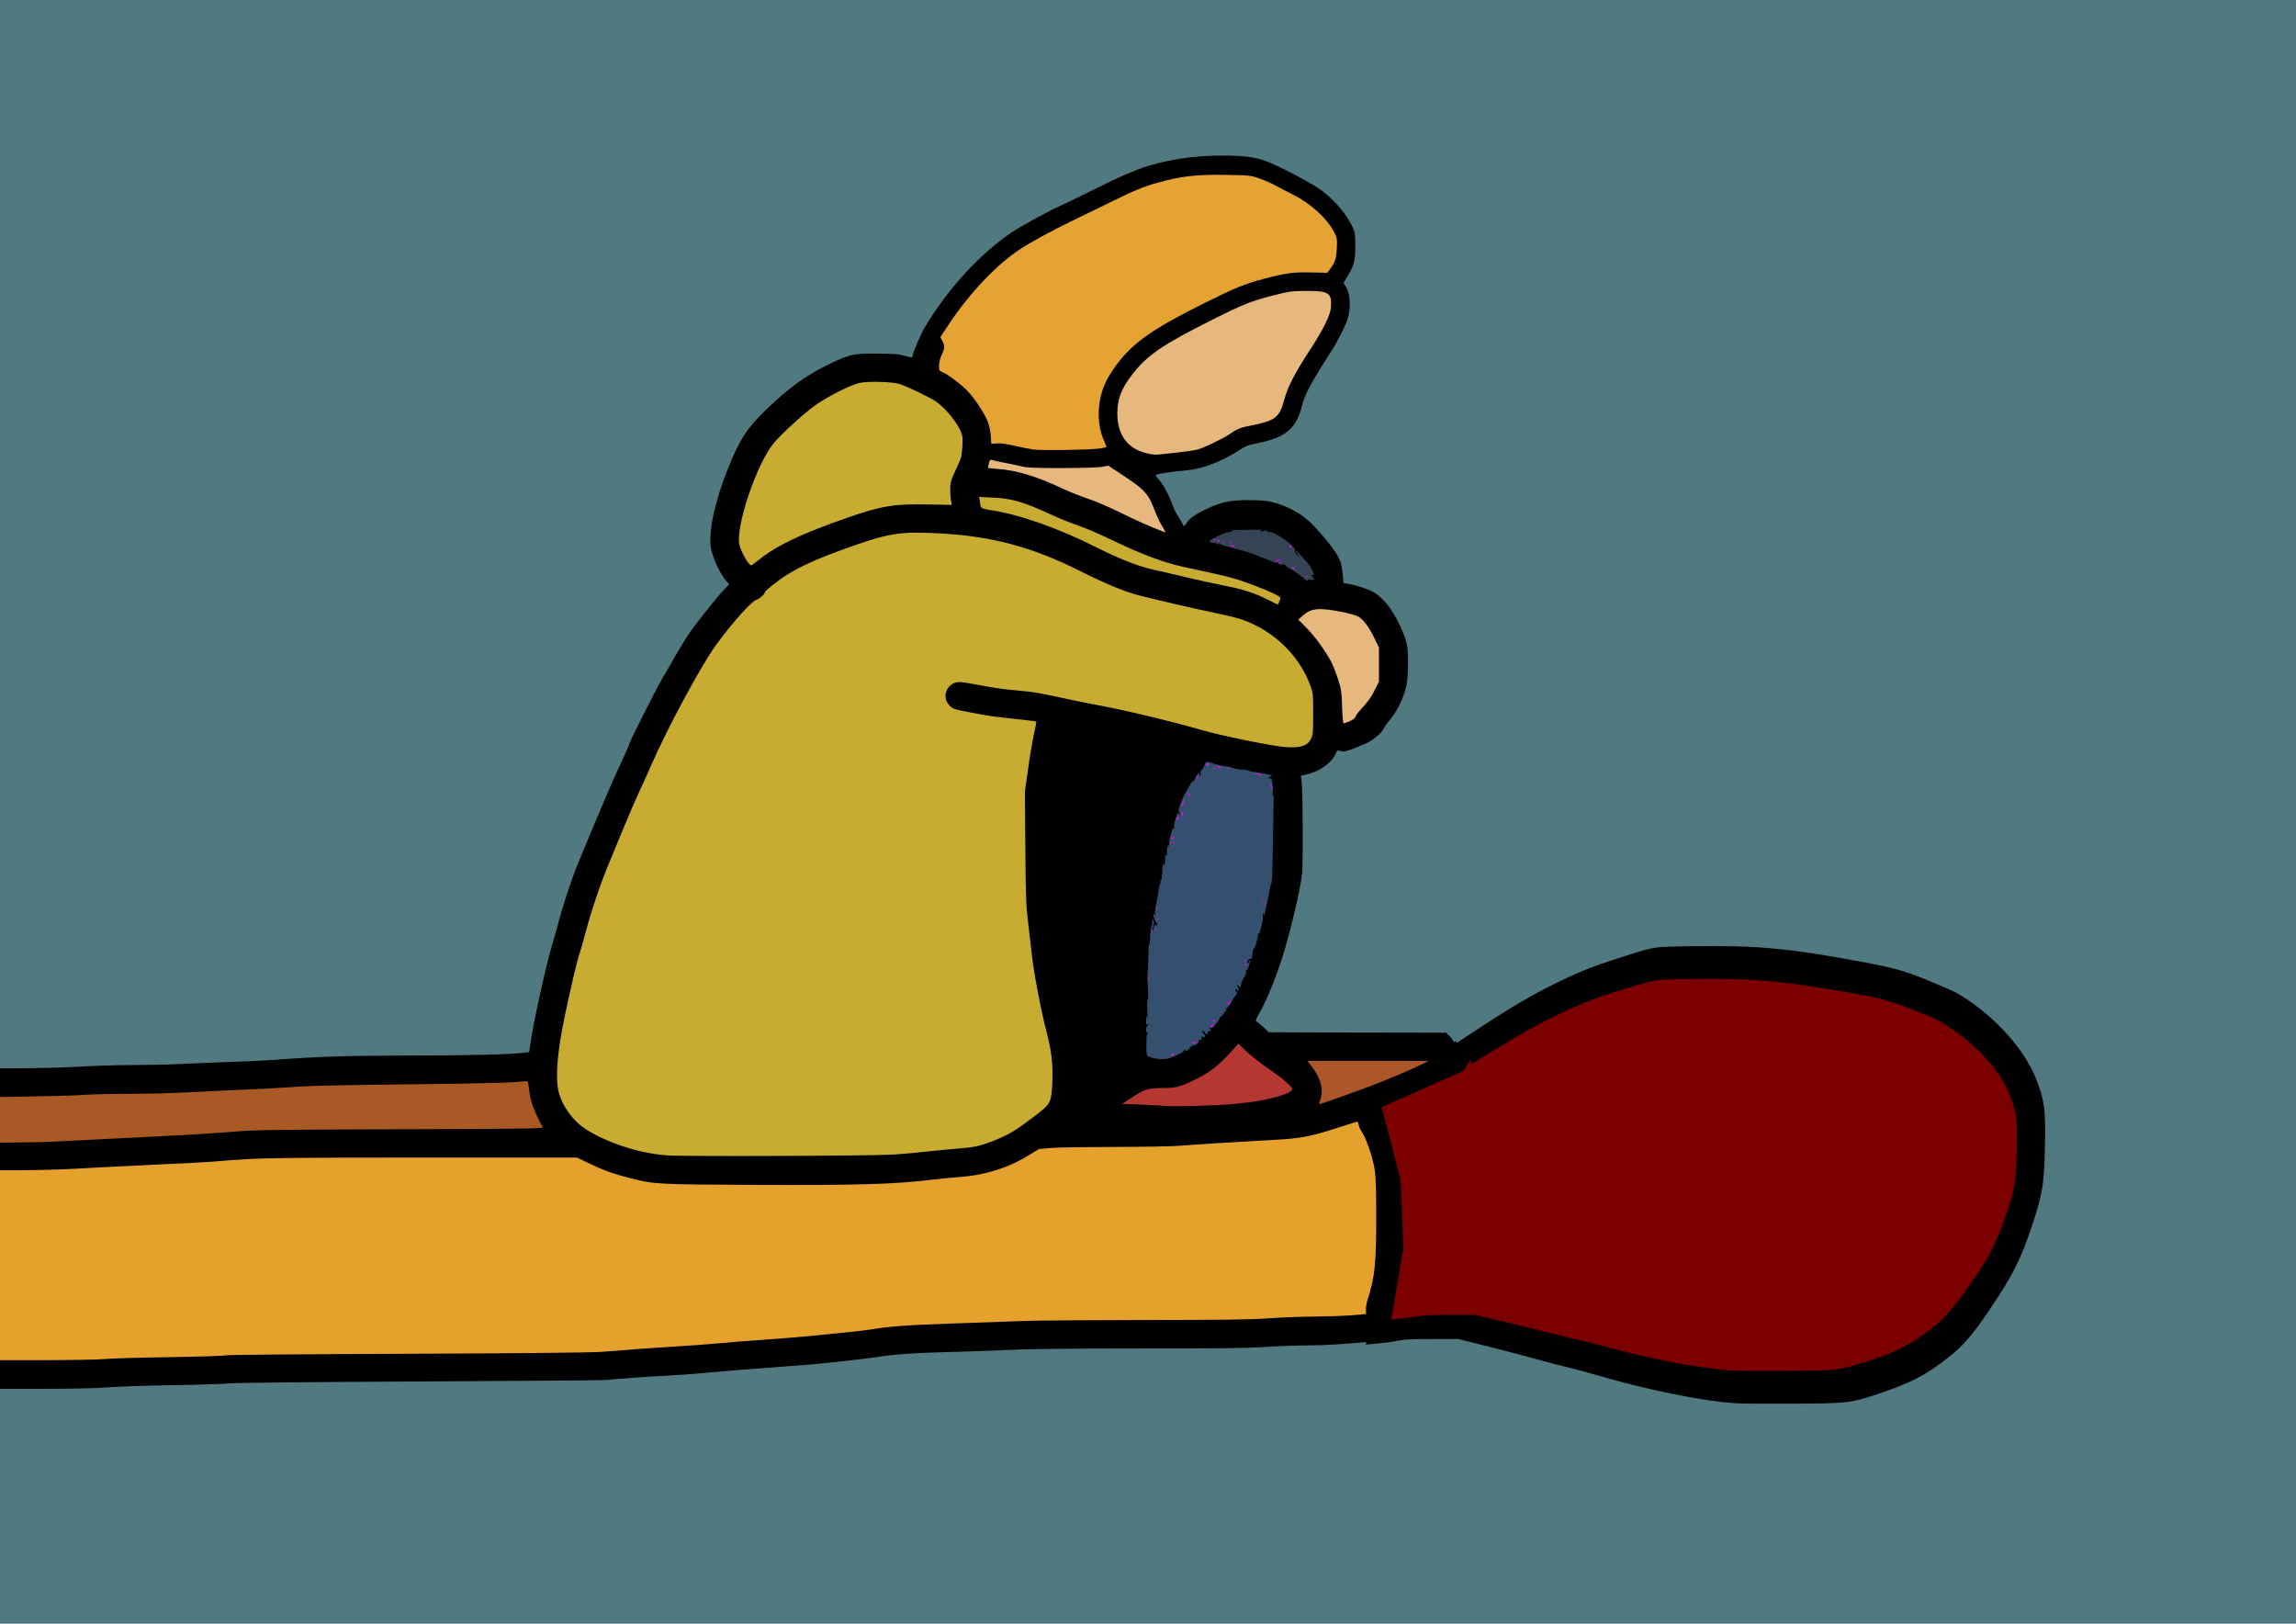 <?xml version="1.0" encoding="UTF-8"?>
<svg version="1.1" viewBox="0 0 1052.4 744.09" xmlns="http://www.w3.org/2000/svg">
<g transform="translate(0 -308.27)">
<rect transform="translate(0 308.27)" x="-9.622" y="-8.553" width="1070.2" height="764.41" color="#000000" fill="#517a80" stroke="#000" stroke-width="1px"/>
<g transform="matrix(2.359 0 0 2.359 -1254.4 -850.32)">
<path transform="translate(0 308.27)" d="m528.6 407.36-0.395 41.845 87.639 0.395 42.24-1.579 36.713-3.158 35.134-2.369 45.793-0.79 24.081-0.395 6.316-20.528-6.316-20.528-2.763-1.974-14.606 3.158h-23.291l-68.295 3.158h-54.478l-66.716 0.79z" color="#000000" fill="#e4a12c" stroke="#e4a12c" stroke-width="1.312px"/>
<path transform="translate(0 308.27)" d="m814.22 385.34-1.344 2.438-17.156 8.125 6.344 16.25-1.812 15.375-2.531 16c1.766-0.183 3.729-0.341 4.844-0.562 1.958-0.389 2.987-0.462 7.438-0.469h5.156l6.375 1.594c3.516 0.887 7.836 2.038 9.594 2.531 1.758 0.493 4.258 1.133 5.562 1.438 1.304 0.305 3.91 1.016 5.781 1.562 9.52 2.779 19.634 4.83 26.281 5.344 1.134 0.088 6.24 0.124 11.344 0.094 10.46-0.061 11.134-0.111 15.875-1.688 6.776-2.254 9.59-3.697 13.969-7.125 2.869-2.246 4.587-4.228 7.844-9.031 4.527-6.677 6.13-9.796 8.25-16.188 2.157-6.503 2.389-8.033 2.562-15.656 0.155-6.809-0.077-8.703-1.75-12.875-2.098-5.233-7.136-10.996-13.125-15.031-1.857-1.251-2.529-1.576-5.938-3-6.067-2.534-7.474-2.961-14.375-4.25-14.172-2.647-20.396-3.212-32.75-3.031-7.639 0.111-7.171 0.048-12.375 1.688-6.304 1.987-8.482 2.816-12.812 4.875-5.579 2.653-9.958 5.229-18.469 10.875l-2.469 1.625-0.156-0.656c-0.017-0.067-0.122-0.17-0.156-0.25z" stroke="#000"/>
<path transform="translate(0 308.27)" d="m528.6 392.36 0.395 15.001 20.923 0.79 22.897-2.369h15.396l31.976 0.395 27.634-1.579v-15.791l-24.87 0.79-20.133 0.79-22.107 1.974h-18.159l-22.897 0.79z" color="#000000" fill="#a95924" stroke="#a95924" stroke-width="1.312px"/>
<path transform="translate(0 308.27)" d="m769.16 213.09c-3.556 0-7.237 0.36-10.438 1.031-4.492 0.942-7.39 2.054-14.406 5.562-2.774 1.387-5.739 2.821-6.594 3.188-1.882 0.807-7.665 3.973-9.375 5.125-6.173 4.16-12.373 10.914-16.875 18.406-0.816 1.358-2.406 5.098-2.406 5.656 0 0.317-0.13 0.322-1.5-0.062-1.249-0.351-2.134-0.42-5.406-0.438-4.664-0.024-5.281 0.12-9.312 2.062-4.486 2.161-7.825 4.563-12.438 9.031-3.592 3.48-5.011 5.753-7.25 11.344-2.508 6.263-3.793 12.231-3.281 15.281 0.337 2.01 1.856 5.238 3.062 6.531l0.5 0.562-1.125 1.188c-1.524 1.604-5.714 6.921-6.938 8.781-0.544 0.827-1.484 2.36-2.094 3.438-0.61 1.077-1.809 3.145-2.656 4.562-1.242 2.079-6.625 12.742-6.625 13.125 0 0.147-1.112 2.633-2.281 5.125-1.532 3.264-7.426 17.264-8.5 20.188-1.041 2.834-2.407 7.115-2.938 9.219-0.297 1.176-0.82 3.016-1.156 4.094-1.146 3.672-3.711 15.285-4.312 19.5l-0.25 1.688-1.156 0.125c-2.734 0.328-10.843 0.523-22.5 0.531-11.915 8e-3 -17.637 0.205-26 0.844-1.531 0.117-5.498 0.291-8.844 0.406-3.346 0.116-7.666 0.302-9.594 0.406-1.928 0.104-6.106 0.18-9.281 0.188-3.176 7e-3 -7.997 0.177-10.719 0.344-2.722 0.167-8.079 0.279-11.906 0.281h-6.969v2.844 2.812l9.031-0.156c4.962-0.073 9.928-0.205 11.062-0.312 1.134-0.108 5.132-0.214 8.875-0.219s9.207-0.145 12.156-0.312c2.949-0.167 7.912-0.408 11.031-0.531 3.119-0.123 7.439-0.365 9.594-0.531 2.637-0.203 9.745-0.34 21.75-0.469 9.81-0.105 18.914-0.289 20.219-0.406 1.304-0.118 2.535-0.217 2.719-0.219 0.258-3e-3 0.359 0.287 0.469 1.281 0.078 0.709 0.268 1.837 0.438 2.5 0.344 1.348 1.781 4.541 2.281 5.094 0.309 0.342-1.043 0.387-27.469 0.469-22.86 0.07-28.529 0.141-31.75 0.406-4.83 0.398-9.08 0.655-17.219 1.062-8.212 0.411-14.105 0.706-18.562 0.938-1.985 0.103-6.091 0.184-9.125 0.188h-5.5v2.688 2.688h7.062c3.946 2e-3 9.235-0.141 12-0.312 2.722-0.169 7.042-0.382 9.594-0.5 11.46-0.531 17.082-0.835 17.75-0.938 0.397-0.061 2.973-0.237 5.75-0.406 4.06-0.247 10.828-0.312 34.562-0.312h29.531l2.562 1.219c2.717 1.308 4.594 1.972 7.906 2.812 4.535 1.151 4.932 1.194 24.438 1.281 19.337 0.087 26.764-0.133 33.719-0.969 1.804-0.217 4.21-0.458 5.344-0.531 5.172-0.335 9.756-1.752 13.812-4.25l2-1.219 2.5-0.219c1.379-0.107 6.925-0.182 12.312-0.188s10.957-0.105 12.375-0.219c3.253-0.26 11.297-0.77 16.406-1.031 7.273-0.372 8.505-0.581 14.344-2.438 1.746-0.555 3.383-1.081 3.625-1.156 0.376-0.117 0.452-0.028 0.562 0.562 0.071 0.381 0.269 0.876 0.438 1.094 0.928 1.199 2.288 5.105 2.688 7.719 0.218 1.43 0.281 3.914 0.281 9.188 1e-3 8.905-0.271 11.651-1.656 15.875-0.223 0.68-0.375 1.609-0.344 2.062l0.031 0.812-3.062 0.25c-1.699 0.131-5.093 0.236-7.531 0.25-2.438 0.014-6.294 0.179-8.562 0.344-3.14 0.228-8.725 0.301-23.406 0.312-10.604 8e-3 -21.423 0.083-24.031 0.188-2.608 0.105-8.896 0.33-14 0.5-8.397 0.279-12.049 0.546-15.688 1.156-1.17 0.196-5.053 0.615-12.281 1.312-1.758 0.17-5.44 0.472-8.219 0.656-2.779 0.184-6.882 0.506-9.094 0.719-2.212 0.213-5.783 0.47-7.938 0.594-3.651 0.209-8.028 0.52-14.75 1.062-1.765 0.142-15.617 0.293-37.844 0.375-21.068 0.078-35.164 0.197-35.344 0.312-0.166 0.107-5.068 0.252-11.031 0.344-5.903 0.091-11.505 0.267-12.469 0.375-0.964 0.108-6.853 0.212-13.062 0.219h-11.281v2.781 2.781h10.531c7.181 0 11.764-0.079 14.469-0.281 2.18-0.163 7.967-0.366 12.844-0.438 4.877-0.071 9.735-0.23 10.812-0.344 1.149-0.121 16.535-0.271 37.219-0.375 19.394-0.098 35.64-0.219 36.094-0.281 1.359-0.187 8.657-0.709 11.75-0.844 1.588-0.069 4.874-0.309 7.312-0.531 4.446-0.406 8.801-0.773 16.781-1.344 2.355-0.168 5.072-0.383 6.062-0.5 0.991-0.117 3.564-0.398 5.719-0.625 2.155-0.227 4.439-0.517 5.062-0.625 2.701-0.467 7.505-0.82 12.875-0.938 3.176-0.07 8.453-0.244 11.719-0.406 4.274-0.212 11.593-0.309 26.094-0.312 15.54-3e-3 21.129-0.048 24.469-0.281 2.382-0.166 6.095-0.306 8.25-0.312 3.967-0.011 8.315-0.33 12.062-0.719l2.531-16 1.812-15.375-6.344-16.25 17.156-8.125 1.344-2.438c-0.158-0.366-0.425-0.81-0.75-1.125l-0.719-0.719-17.25-0.031-17.219-0.062-1.062-1c-0.578-0.547-1.184-1.041-1.344-1.094-0.218-0.073-0.041-0.555 0.75-1.938 1.363-2.384 3.255-7.111 4.594-11.5 1.462-4.793 3.263-12.55 3.531-15.281 0.234-2.385 0.133-16.935-0.125-18.281l-0.125-0.719 1.188-0.281c2.372-0.527 4.77-2.218 5.531-3.906 0.35-0.777 0.398-0.809 1.062-0.625 0.578 0.16 0.983 0.098 2.594-0.531 1.056-0.412 2.191-0.891 2.531-1.062 1.213-0.611 2.805-1.941 3.094-2.594 0.162-0.365 0.575-1.009 0.938-1.406 1.66-1.82 3.136-4.787 3.625-7.344 0.167-0.873 0.281-2.772 0.281-4.375 0-3.124-0.198-4.069-1.562-7.031-1.53-3.323-3.447-5.67-5.438-6.688-1.017-0.52-3.341-1.257-4.688-1.469l-0.844-0.125-0.125-1.281c-0.239-2.34-0.339-2.73-1-4-0.827-1.589-4.356-5.753-6.125-7.219-1.638-1.357-4.079-2.578-6.281-3.156-1.298-0.341-2.315-0.453-4.75-0.469-3.693-0.024-5.493 0.351-8.531 1.812-2.145 1.032-3.288 1.883-3.719 2.688-0.279 0.521-0.656 0.709-0.656 0.344 0-0.1-0.34-0.741-0.781-1.406-0.442-0.665-0.968-1.652-1.156-2.219-0.583-1.754-1.92-4.302-2.688-5.125-0.403-0.432-0.719-0.807-0.719-0.844 0-0.318 2.049-0.673 6.25-1.062 2.89-0.268 6.795-1.782 10.031-3.906 1.075-0.706 1.708-0.981 3.094-1.25 5.957-1.157 7.982-2.841 9.156-7.625 0.489-1.993 1.875-4.551 5.656-10.406 1.27-1.966 2.888-5.228 3.219-6.5 0.596-2.287 0.379-4.816-0.531-6.125l-0.375-0.531 0.906-1.531c1.211-2.026 1.419-2.899 1.406-5.75-0.01-2.1-0.055-2.564-0.5-3.531-1.198-2.606-3.399-5.179-6.125-7.25-1.683-1.279-8.459-4.839-10.781-5.656-2.281-0.803-4.367-1.062-8.531-1.062z"/>
<path d="m705.45 715.43c1.815-0.123 4.552-0.371 6.083-0.55 1.531-0.179 3.99-0.417 5.465-0.528 1.474-0.111 3.237-0.296 3.918-0.413 2.435-0.416 6.32-2.028 8.521-3.536 1.694-1.16 4.194-3.045 5.119-3.859 1.295-1.14 1.539-1.896 1.669-5.166 0.137-3.469-0.159-6.096-1.081-9.594-1.06-4.016-2.539-11.714-2.886-15.018-0.169-1.607-0.507-4.546-0.751-6.531-0.388-3.157-0.455-4.964-0.532-14.435l-0.088-10.826 0.635-4.537c0.349-2.495 0.866-5.551 1.147-6.79 0.281-1.24 0.474-2.291 0.429-2.336-0.045-0.045-1.717-0.255-3.714-0.467-4.798-0.508-5.028-0.54-8.983-1.28-3.149-0.589-3.454-0.685-4.095-1.3-1.76-1.688-0.558-4.63 1.893-4.633 0.433-4.2e-4 2.15 0.269 3.815 0.598 1.665 0.329 4.048 0.703 5.295 0.83s3.196 0.328 4.33 0.445c1.134 0.118 3.64 0.574 5.568 1.014s5.076 1.087 6.996 1.438c5.789 1.059 14.21 3.063 21.255 5.06 3.754 1.064 12.669 2.901 15.516 3.197 3.254 0.339 4.788-0.093 5.518-1.551 0.37-0.74 0.412-1.237 0.412-4.846 0-3.876-0.02-4.076-0.566-5.549-1.81-4.886-5.663-9.145-10.463-11.565-2.271-1.145-3.702-1.589-7.958-2.472-4.154-0.862-11.075-2.459-14.8-3.417-2.907-0.747-6.393-2.185-11.475-4.731-9.463-4.741-17.291-6.821-27.632-7.342-7.028-0.354-9.329-0.034-15.784 2.192-8.72 3.007-12.705 4.933-16.5 7.974-0.73 0.585-1.328 1.133-1.328 1.218 0 0.383-1.101 1.405-1.643 1.524-0.889 0.195-4.555 4.266-7.75 8.605-2.916 3.961-9.501 16.151-12.737 23.578-0.738 1.694-1.822 4.089-2.408 5.324-0.587 1.234-1.889 4.25-2.894 6.702-1.005 2.452-2.352 5.71-2.994 7.241-1.51 3.603-3.394 9.185-4.425 13.112-0.45 1.711-0.965 3.521-1.144 4.021-0.476 1.325-1.813 6.984-2.99 12.664-1.409 6.796-1.789 11.75-1.104 14.405 0.722 2.798 2.795 5.626 5.295 7.224 4.172 2.666 10.43 4.684 15.72 5.069 3.304 0.24 40.192 0.102 44.129-0.165z" fill="#c8ac31"/>
<path d="m771.61 705.6c3.808-0.391 5.044-0.589 7.708-1.238 1.922-0.468 3.551-1.204 3.558-1.609 7e-3 -0.463-2.006-2.206-4.5-3.896-1.55-1.05-3.533-2.598-4.407-3.439l-1.589-1.529-1.092 1.209c-2.811 3.112-4.473 4.411-7.484 5.848-2.957 1.411-3.47 1.539-6.289 1.569-2.893 0.03-3.339 0.181-6.289 2.123l-1.444 0.95 3.815 0.149c2.098 0.082 4.093 0.191 4.434 0.243 1.236 0.188 10.594-0.074 13.58-0.38z" fill="#b43731"/>
<path d="m800.41 701.2c2.552-1.021 5.606-2.33 6.787-2.908l2.147-1.051h-11.792-11.792l0.86 1.083c1.685 2.12 2.311 4.369 1.738 6.238-0.174 0.567-0.317 1.049-0.318 1.072-9e-3 0.162 8.597-2.922 12.37-4.433z" fill="#ab572a"/>
<path d="m760.45 696.13c0.802-0.367 1.391-0.766 1.395-0.944 5e-3 -0.229 0.048-0.243 0.168-0.055 0.125 0.197 0.265 0.182 0.619-0.066 0.251-0.176 0.404-0.406 0.34-0.51-0.065-0.105 0.041-0.129 0.237-0.054 0.259 0.099 0.309 0.063 0.185-0.137-0.111-0.179-0.089-0.224 0.063-0.13 0.294 0.182 1.313-0.47 1.149-0.735-0.067-0.109 0.075-0.249 0.317-0.312 0.331-0.087 0.409-0.223 0.317-0.553-0.096-0.344-0.077-0.372 0.089-0.131 0.168 0.244 0.264 0.255 0.466 0.052 0.203-0.203 0.177-0.312-0.126-0.534-0.243-0.178-0.32-0.378-0.213-0.552 0.127-0.205 0.209-0.162 0.334 0.175 0.189 0.51 0.591 0.604 0.591 0.138 0-0.17 0.139-0.309 0.309-0.309 0.377 0 0.396-0.233 0.052-0.619-0.217-0.243-0.204-0.249 0.077-0.038 0.284 0.213 0.465 0.102 1.188-0.731 0.469-0.54 0.807-1.103 0.75-1.252-0.057-0.148-0.018-0.217 0.087-0.152 0.105 0.065 0.355-0.163 0.558-0.505 0.202-0.342 0.45-0.622 0.551-0.622 0.101 0 0.131-0.138 0.066-0.307-0.065-0.169-0.021-0.285 0.097-0.258 0.118 0.027 0.479-0.438 0.802-1.032 0.323-0.595 0.733-1.228 0.912-1.407 0.384-0.384 0.403-0.548 0.101-0.85-0.161-0.161-0.161-0.263 0-0.363 0.123-0.076 0.224-0.04 0.224 0.08 0 0.12 0.09 0.218 0.201 0.218 0.131 0 0.131-0.185 0-0.529-0.28-0.735-0.251-0.856 0.091-0.387 0.279 0.382 0.299 0.372 0.43-0.218 0.169-0.763 0.213-0.867 0.718-1.699 0.227-0.374 0.347-0.82 0.273-1.013-0.078-0.203-0.049-0.294 0.07-0.22 0.112 0.069 0.344-0.333 0.516-0.894 0.172-0.561 0.236-1.019 0.142-1.019-0.094 0-0.171 0.139-0.171 0.309 0 0.17-0.09 0.309-0.2 0.309-0.122 0-0.131-0.181-0.023-0.464 0.097-0.255 0.326-0.451 0.509-0.435 0.204 0.018 0.342-0.142 0.359-0.412 0.063-1.055 0.137-1.423 0.313-1.546 0.295-0.208 0.936-2.481 0.774-2.743-0.084-0.136-0.056-0.18 0.068-0.104 0.192 0.119 0.416-0.512 0.83-2.337 0.064-0.284 0.108-0.84 0.096-1.237-0.017-0.578 0.015-0.64 0.158-0.309 0.176 0.405 0.179 0.405 0.194-0.019 8e-3 -0.237 0.195-1.136 0.415-1.997 0.22-0.862 0.451-1.997 0.513-2.523 0.062-0.526 0.176-1.06 0.253-1.185 0.252-0.408 0.301-1.401 0.393-8.092 0.05-3.629 0.115-7.265 0.145-8.079 0.03-0.822-0.021-1.372-0.116-1.237-0.098 0.139-0.123-0.021-0.061-0.375 0.06-0.34 0.041-1.129-0.044-1.753-0.121-0.895-0.229-1.128-0.51-1.105-0.495 0.04-0.445-0.111 0.108-0.324 0.347-0.134 0.386-0.204 0.155-0.279-0.473-0.152-3.143-0.634-3.609-0.651-0.227-8e-3 -0.547-0.101-0.711-0.206-0.164-0.105-0.767-0.203-1.34-0.218-0.573-0.015-1.296-0.135-1.607-0.266-0.311-0.131-1.027-0.291-1.591-0.356-0.565-0.065-1.563-0.297-2.219-0.516-1.574-0.527-1.583-0.525-1.891 0.326-0.146 0.404-0.382 0.78-0.523 0.834-0.142 0.054-0.241 0.369-0.222 0.7 0.02 0.33-0.048 0.549-0.151 0.486-0.103-0.063-0.132-0.258-0.065-0.433 0.251-0.654-0.561 0.235-0.854 0.935-0.156 0.373-0.355 0.634-0.442 0.58-0.187-0.116-1.594 2.349-2.166 3.793-0.157 0.397-0.383 0.962-0.502 1.256-0.13 0.321-0.143 0.65-0.032 0.825 0.101 0.16 0.179 0.43 0.172 0.6-7e-3 0.201-0.071 0.165-0.18-0.103-0.159-0.388-0.181-0.381-0.383 0.129-0.422 1.067-0.658 2.205-0.536 2.581 0.091 0.28 0.072 0.309-0.072 0.108-0.143-0.2-0.269-5e-3 -0.464 0.722-0.39 1.459-0.412 1.562-0.443 2.175-0.016 0.308-0.108 0.511-0.204 0.452-0.176-0.109-0.277 0.612-0.219 1.566 0.024 0.4-0.013 0.446-0.165 0.206-0.137-0.216-0.198 0.063-0.203 0.928-5e-3 0.876-0.065 1.147-0.206 0.928-0.155-0.24-0.207-0.171-0.23 0.309-0.016 0.34-0.066 0.897-0.111 1.237-0.045 0.34-0.089 0.827-0.098 1.081-9e-3 0.254-0.099 0.412-0.199 0.35-0.1-0.062-0.126 0.033-0.058 0.21 0.068 0.177 0.033 0.437-0.077 0.578-0.111 0.14-0.257 0.818-0.325 1.507-0.068 0.688-0.263 1.785-0.433 2.436-0.17 0.651-0.264 1.48-0.209 1.841 0.079 0.524 0.06 0.574-0.096 0.244-0.161-0.339-0.198-0.351-0.21-0.065-0.018 0.441 0.366 1.465 0.606 1.613 0.105 0.065 0.1 0.242-0.01 0.417-0.157 0.248-0.196 0.229-0.216-0.109-0.013-0.227-0.144 5e-3 -0.292 0.516-0.148 0.51-0.278 0.788-0.289 0.617-0.011-0.171 0.07-0.625 0.18-1.009 0.131-0.458 0.129-0.812-6e-3 -1.03-0.177-0.285-0.2-0.274-0.165 0.081 0.023 0.227-0.079 0.83-0.226 1.34-0.147 0.51-0.261 1.464-0.253 2.119 7e-3 0.655-0.056 1.147-0.142 1.094-0.086-0.053-0.173 1.128-0.195 2.624-0.022 1.496-0.084 2.952-0.139 3.236-0.055 0.284-0.031 1.551 0.054 2.817 0.092 1.376 0.078 2.254-0.035 2.185-0.111-0.069-0.14 0.758-0.071 2.029 0.065 1.199 0.045 1.873-0.047 1.527-0.147-0.554-0.166-0.514-0.188 0.383-0.021 0.87 0.023 0.985 0.336 0.876 0.344-0.12 0.344-0.112 0 0.155-0.387 0.301-0.502 1.37-0.147 1.37 0.142 0 0.138 0.142-0.014 0.426-0.171 0.32-0.175 3.456-5e-3 4.052 0.06 0.211 1.134 0.582 1.972 0.681 1.446 0.172 2.266 0.021 3.863-0.709z" fill="#35506e"/>
<path d="m759.37 696.01c0-0.113 0.087-0.206 0.194-0.206 0.107 0 0.251 0.093 0.321 0.206 0.07 0.113-0.017 0.206-0.194 0.206-0.177 0-0.321-0.093-0.321-0.206z" fill="#f0f"/>
<path d="m763.51 693.76c-0.209-0.132-0.142-0.174 0.238-0.151 0.29 0.018 0.484 0.101 0.432 0.186-0.124 0.201-0.313 0.191-0.67-0.035z" fill="#f0f"/>
<path d="m767 690.46c0-0.101 0.152-0.243 0.338-0.314 0.283-0.109 0.296-0.078 0.078 0.184-0.297 0.358-0.416 0.395-0.416 0.13z" fill="#f0f"/>
<path d="m767.41 689.41c0-0.113 0.093-0.206 0.206-0.206 0.113 0 0.206 0.093 0.206 0.206 0 0.113-0.093 0.206-0.206 0.206s-0.206-0.093-0.206-0.206z" fill="#f0f"/>
<path d="m770.17 686.06c-0.082-0.142-0.075-0.192 0.013-0.112 0.089 0.08 0.341-0.059 0.561-0.309l0.399-0.455-0.345 0.567c-0.394 0.646-0.425 0.662-0.628 0.309z" fill="#f0f"/>
<path d="m754.89 681.16c0-0.51 0.04-0.719 0.089-0.464 0.049 0.255 0.049 0.673 0 0.928-0.049 0.255-0.089 0.046-0.089-0.464z" fill="#f0f"/>
<path d="m773.56 678.55c0.149-0.06 0.327-0.052 0.395 0.016 0.069 0.069-0.053 0.117-0.271 0.108-0.24-0.01-0.289-0.059-0.125-0.125z" fill="#f0f"/>
<path d="m773.61 677.74c0.01-0.24 0.059-0.289 0.125-0.125 0.06 0.149 0.052 0.327-0.016 0.395-0.069 0.069-0.117-0.053-0.108-0.271z" fill="#f0f"/>
<path d="m756.31 671.68c0-0.284 0.047-0.4 0.104-0.258 0.057 0.142 0.057 0.374 0 0.516-0.057 0.142-0.104 0.026-0.104-0.258z" fill="#f0f"/>
<path d="m756.52 669.72c4e-3 -0.34 0.05-0.454 0.103-0.254 0.052 0.201 0.049 0.479-8e-3 0.619-0.057 0.14-0.099-0.025-0.095-0.365z" fill="#f0f"/>
<path d="m756.52 667.55c0-0.284 0.047-0.4 0.104-0.258 0.057 0.142 0.057 0.374 0 0.516s-0.104 0.026-0.104-0.258z" fill="#f0f"/>
<path d="m777.53 666.4c0.01-0.24 0.059-0.289 0.125-0.125 0.06 0.149 0.052 0.327-0.016 0.395-0.069 0.069-0.117-0.053-0.108-0.271z" fill="#f0f"/>
<path d="m776.91 666.19c0.01-0.24 0.059-0.289 0.125-0.125 0.06 0.149 0.052 0.327-0.016 0.395-0.069 0.069-0.117-0.053-0.108-0.271z" fill="#f0f"/>
<path d="m759.18 654.85c0.01-0.24 0.059-0.289 0.125-0.125 0.06 0.149 0.052 0.327-0.016 0.395-0.069 0.069-0.117-0.053-0.108-0.271z" fill="#f0f"/>
<path d="m759.8 654.85c0.01-0.24 0.059-0.289 0.125-0.125 0.06 0.149 0.052 0.327-0.016 0.395-0.069 0.069-0.117-0.053-0.108-0.271z" fill="#f0f"/>
<path d="m759.25 653.92c-0.103-0.166-0.067-0.195 0.107-0.088 0.151 0.093 0.345 0.042 0.46-0.123 0.166-0.237 0.186-0.235 0.119 0.012-0.107 0.396-0.495 0.508-0.686 0.198z" fill="#f0f"/>
<path d="m760.4 650.4c-2e-3 -0.192 0.09-0.406 0.203-0.476 0.261-0.161 0.261 0.112 0 0.516-0.172 0.267-0.2 0.261-0.203-0.039z" fill="#f0f"/>
<path d="m761.4 649.34c-0.077-0.376-0.048-0.512 0.081-0.383 0.11 0.11 0.163 0.372 0.119 0.583-0.06 0.283-0.112 0.232-0.2-0.2z" fill="#f0f"/>
<path d="m761.26 647.86c0-0.113 0.124-0.531 0.277-0.928s0.281-0.583 0.284-0.412c4e-3 0.17-0.121 0.588-0.277 0.928-0.156 0.34-0.284 0.526-0.284 0.412z" fill="#f0f"/>
<path d="m762.58 645.35c-0.109-0.283-0.078-0.296 0.184-0.078 0.358 0.297 0.395 0.416 0.13 0.416-0.101 0-0.243-0.152-0.314-0.338z" fill="#f0f"/>
<path d="m778.68 644.14c-0.071-0.184-0.123-0.443-0.116-0.576 7e-3 -0.132 0.102-0.019 0.211 0.253 0.109 0.272 0.161 0.531 0.115 0.576-0.045 0.045-0.14-0.069-0.211-0.253z" fill="#f0f"/>
<path d="m764.23 642.13c0.077-0.203 0.193-0.318 0.256-0.254 0.064 0.064 1.3e-4 0.23-0.141 0.37-0.204 0.202-0.227 0.178-0.115-0.115z" fill="#f0f"/>
<path d="m775.87 641.57c-0.408-0.131-0.43-0.165-0.103-0.165 0.227 0 0.644 0.074 0.928 0.165 0.408 0.131 0.43 0.165 0.103 0.165-0.227 0-0.644-0.074-0.928-0.165z" fill="#f0f"/>
<path d="m767.58 640.4c0.149-0.06 0.327-0.052 0.395 0.016 0.069 0.069-0.053 0.117-0.271 0.108-0.24-0.01-0.289-0.059-0.125-0.125z" fill="#f0f"/>
<path d="m770.25 640.4c0.142-0.057 0.374-0.057 0.516 0s0.026 0.104-0.258 0.104c-0.284 0-0.4-0.047-0.258-0.104z" fill="#f0f"/>
<path d="m768.34 640.13c-0.161-0.261 0.112-0.261 0.516 0 0.267 0.172 0.261 0.2-0.039 0.203-0.192 2e-3 -0.406-0.09-0.476-0.203z" fill="#f0f"/>
<path d="m766.17 639.72c0-0.107 0.093-0.251 0.206-0.321 0.113-0.07 0.206 0.017 0.206 0.194 0 0.177-0.093 0.321-0.206 0.321s-0.206-0.087-0.206-0.194z" fill="#f0f"/>
<path d="m794.01 631.24c0.642-0.276 1.042-0.59 1.116-0.876 0.064-0.245 0.727-1.096 1.472-1.89 0.897-0.955 1.649-2.031 2.221-3.18l0.866-1.737v-3.315-3.315l-0.849-1.753c-1.115-2.302-2.252-3.797-3.275-4.306-0.454-0.226-1.753-0.594-2.887-0.818-4.578-0.904-6.119-0.782-7.708 0.612l-0.953 0.835 1.657 1.689c1.683 1.715 3.781 4.633 4.83 6.716 0.318 0.632 0.88 2.077 1.248 3.211 0.608 1.871 0.68 2.363 0.774 5.31 0.057 1.798 0.189 3.248 0.296 3.248 0.106 0 0.642-0.194 1.192-0.43z" fill="#e6b87d"/>
<path d="m780.25 608.21c0.057-0.198 0.169-0.518 0.248-0.709 0.112-0.271-0.086-0.465-0.885-0.87-1.978-1.002-6.345-2.658-8.532-3.235-2.078-0.548-3.216-0.807-9.394-2.135-3.686-0.792-8.314-2.515-13.406-4.99-2.466-1.198-5.596-2.552-6.957-3.007-1.361-0.455-3.727-1.409-5.258-2.12-5.344-2.481-7.681-3.17-11.322-3.335l-2.764-0.125 0.135 0.675c0.074 0.371 0.136 0.779 0.138 0.907 7e-3 0.542 0.411 0.749 1.862 0.954 5.388 0.762 13.125 3.463 20.406 7.123 4.88 2.454 8.423 3.833 11.645 4.532 1.251 0.272 3.99 0.907 6.089 1.412 2.098 0.505 5.346 1.216 7.217 1.58 3.804 0.74 6.072 1.471 8.661 2.791 0.964 0.491 1.812 0.898 1.883 0.904 0.072 6e-3 0.177-0.152 0.234-0.35z" fill="#c8ac31"/>
<path d="m785.87 603.84c-0.078-0.126 0.113-0.155 0.503-0.077 0.718 0.144 0.861-0.215 0.268-0.677-0.344-0.268-0.344-0.275 0-0.155 0.679 0.236 0.216-1.215-0.744-2.333-1.517-1.768-2.262-2.536-2.361-2.437-0.058 0.058 0.048 0.276 0.236 0.484 0.188 0.208 0.342 0.455 0.342 0.548 0 0.093-0.189-0.048-0.419-0.314s-0.367-0.621-0.302-0.788c0.256-0.667-3.615-3.508-4.887-3.588-0.261-0.016-0.537-0.122-0.614-0.234-0.091-0.133-0.326-0.12-0.67 0.037-0.292 0.133-0.53 0.159-0.53 0.057 0-0.102 0.116-0.224 0.258-0.273 0.142-0.049-0.949-0.068-2.423-0.042-3.648 0.063-3.757 0.071-3.457 0.263 0.155 0.099-7e-3 0.165-0.412 0.168-0.7 5e-3 -3.783 1.427-3.931 1.812-0.05 0.13 0.223 0.247 0.651 0.279 0.405 0.03 0.809 0.169 0.898 0.309 0.12 0.189 0.163 0.174 0.168-0.055 4e-3 -0.192 0.064-0.227 0.158-0.092 0.083 0.119 0.801 0.381 1.595 0.581s1.722 0.444 2.062 0.543c0.34 0.098 1.175 0.333 1.855 0.521 0.68 0.189 1.602 0.519 2.049 0.736s0.894 0.393 0.993 0.393c0.099 0 0.684 0.238 1.299 0.529 0.615 0.291 1.202 0.478 1.304 0.415 0.102-0.063 0.299 0.023 0.439 0.19 0.155 0.187 0.436 0.259 0.725 0.187 0.298-0.075 0.536-8e-3 0.647 0.181 0.096 0.165 0.592 0.511 1.103 0.769 0.51 0.258 1.39 0.873 1.955 1.367 0.962 0.841 1.529 1.158 1.243 0.695z" fill="#354555"/>
<path d="m785.52 603.07c0.149-0.06 0.327-0.052 0.395 0.016 0.069 0.069-0.053 0.117-0.271 0.108-0.24-0.01-0.289-0.059-0.125-0.125z" fill="#f0f"/>
<path d="m782.88 601.56c-0.264-0.171-0.257-0.2 0.052-0.203 0.198-2e-3 0.361 0.09 0.361 0.203 0 0.251-0.023 0.251-0.412 0z" fill="#f0f"/>
<path d="m780.36 600.39c0.149-0.06 0.327-0.052 0.395 0.016 0.069 0.069-0.053 0.117-0.271 0.108-0.24-0.01-0.289-0.059-0.125-0.125z" fill="#f0f"/>
<path d="m779.78 600.02c0.284-0.162 0.608-0.295 0.722-0.295 0.113 0-0.026 0.133-0.309 0.295-0.284 0.162-0.608 0.295-0.722 0.295-0.113 0 0.026-0.133 0.309-0.295z" fill="#f0f"/>
<path d="m782.4 597.51c-0.076-0.076-0.137-0.233-0.137-0.351 0-0.129 0.096-0.117 0.244 0.031 0.134 0.134 0.196 0.292 0.137 0.351-0.059 0.059-0.168 0.045-0.244-0.031z" fill="#f0f"/>
<path d="m771.02 597.23c-0.272-0.117-0.307-0.181-0.103-0.189 0.17-6e-3 0.449 0.079 0.619 0.189 0.377 0.244 0.051 0.244-0.516 0z" fill="#f0f"/>
<path d="m769.43 596.47c0.149-0.06 0.327-0.052 0.395 0.016 0.069 0.069-0.053 0.117-0.271 0.108-0.24-0.01-0.289-0.059-0.125-0.125z" fill="#f0f"/>
<path d="m770.45 596.48c0.142-0.057 0.374-0.057 0.516 0s0.026 0.104-0.258 0.104c-0.284 0-0.4-0.047-0.258-0.104z" fill="#f0f"/>
<path d="m768.34 596.2c-0.07-0.113-0.029-0.206 0.091-0.206s0.218 0.093 0.218 0.206c0 0.113-0.041 0.206-0.091 0.206s-0.148-0.093-0.218-0.206z" fill="#f0f"/>
<path d="m767.56 595.97c0.14-0.141 0.306-0.204 0.37-0.141 0.064 0.064-0.051 0.179-0.254 0.256-0.294 0.112-0.318 0.088-0.115-0.115z" fill="#f0f"/>
<path d="m679.05 600.01c3.53-2.875 8.375-5.187 17.511-8.355 6.564-2.276 8.852-2.644 15.627-2.514l4.502 0.087-0.16-0.893c-0.088-0.491-0.158-1.496-0.155-2.233 4e-3 -1.152 0.138-1.629 0.955-3.402 0.523-1.134 1.015-2.248 1.095-2.474 0.284-0.814 0.471-3.649 0.292-4.444-0.424-1.887-3.018-5.229-5.215-6.72-1.016-0.689-5.573-2.876-6.874-3.3-1.548-0.503-6.428-0.615-8.072-0.186-1.688 0.441-5.591 2.397-7.968 3.992-2.123 1.425-6.639 5.486-8.43 7.581-3.35 3.918-7.614 16.56-6.713 19.904 0.414 1.537 1.785 3.896 2.265 3.896 0.103 0 0.706-0.423 1.341-0.939z" fill="#c8ac31"/>
<path d="m757.63 593.47c-0.392-0.595-1.093-2.072-1.557-3.282-1.234-3.212-1.883-3.912-6.395-6.888l-2.578-1.7-1.237 0.232c-0.748 0.14-3.807 0.232-7.733 0.233-5.497 1e-3 -6.733-0.054-8.042-0.363-0.851-0.201-2.289-0.504-3.196-0.674-0.907-0.17-1.903-0.389-2.212-0.487-0.524-0.166-0.577-0.127-0.772 0.576-0.115 0.415-0.21 0.809-0.21 0.877-6.2e-4 0.068 0.913 0.184 2.031 0.257 3.421 0.224 7.533 1.463 12.174 3.667 1.203 0.571 3.394 1.459 4.869 1.972 2.598 0.904 3.354 1.237 9.073 3.987 2.288 1.1 5.825 2.58 6.343 2.654 0.086 0.012-0.164-0.465-0.556-1.06z" fill="#e6b87d"/>
<path d="m760.19 579.09c1.982-0.227 3.931-0.514 4.33-0.639 1.31-0.409 4.827-2.098 5.985-2.873 1.72-1.152 2.221-1.363 4.124-1.734 4.962-0.969 5.746-1.569 6.672-5.105 0.627-2.393 2.068-5.173 5.035-9.711 2.527-3.865 3.886-6.614 4.01-8.11 0.239-2.879-0.352-3.281-4.788-3.263-2.744 0.012-3.24 0.076-6.033 0.78-4.572 1.152-6.145 1.771-12.142 4.779-9.842 4.937-12.759 6.934-15.68 10.737-2.097 2.73-2.85 4.714-2.85 7.505 0 4.794 2.577 7.577 7.424 8.017 0.17 0.015 1.931-0.157 3.913-0.384z" fill="#e6b87d"/>
<path d="m745.32 578.27c0.721-0.103 1.349-0.226 1.395-0.272 0.046-0.046-0.158-0.613-0.454-1.259-0.86-1.878-1.205-4.37-0.936-6.755 0.288-2.549 1.033-4.548 2.529-6.784 3.399-5.082 7.168-7.845 18.123-13.285 5.86-2.91 7.661-3.642 11.354-4.613 4.228-1.112 5.755-1.318 9.184-1.238l3.132 0.072 0.392-0.516c1.13-1.487 1.352-2.123 1.455-4.17 0.095-1.89 0.068-2.071-0.478-3.149-1.375-2.717-4.595-5.654-8.124-7.408-1.071-0.532-2.523-1.29-3.227-1.684-0.704-0.394-2.101-1.008-3.105-1.365-1.807-0.643-1.874-0.651-6.534-0.733-5.832-0.103-8.832 0.241-13.438 1.542-2.729 0.771-4.483 1.499-9.073 3.766-2.268 1.121-5.676 2.78-7.574 3.687-3.633 1.738-7.774 4-10.114 5.526-4.309 2.81-9.677 8.459-13.54 14.248l-1.824 2.733 0.39 0.765c0.508 0.997 0.49 1.381-0.128 2.708-0.322 0.691-0.514 1.471-0.514 2.089 0 0.911 0.049 1.006 0.65 1.255 1.082 0.448 3.716 2.426 4.882 3.665 1.439 1.53 3.222 4.214 3.883 5.845 0.334 0.825 0.566 1.875 0.633 2.864l0.105 1.562 1.079-0.089c0.717-0.059 1.866 0.093 3.43 0.457 1.293 0.3 2.954 0.631 3.691 0.734 1.569 0.22 10.846 0.078 12.755-0.196z" fill="#e5a333"/>
<path d="m817.41 697.05-1.248 2.112-15.932 7.04 3.633 14.08 0.575 13.322-2.351 13.863c1.639-0.159 3.463-0.296 4.498-0.487 1.818-0.337 2.774-0.4 6.907-0.406h4.788l5.92 1.381c3.265 0.769 7.277 1.766 8.909 2.193 1.633 0.427 3.954 0.982 5.166 1.246 1.211 0.264 3.631 0.88 5.369 1.354 8.841 2.408 18.233 4.184 24.406 4.63 1.053 0.076 5.795 0.107 10.534 0.081 9.714-0.053 10.34-0.096 14.742-1.462 6.293-1.953 8.906-3.203 12.972-6.173 2.664-1.946 4.26-3.663 7.284-7.825 4.204-5.785 5.692-8.488 7.661-14.026 2.003-5.634 2.219-6.96 2.38-13.565 0.144-5.9-0.072-7.54-1.625-11.155-1.948-4.534-6.627-9.528-12.189-13.024-1.724-1.084-2.348-1.366-5.514-2.599-5.634-2.196-6.94-2.565-13.349-3.682-13.161-2.294-18.941-2.783-30.413-2.626-7.094 0.097-6.66 0.041-11.492 1.462-5.854 1.721-7.877 2.44-11.898 4.224-5.181 2.299-9.248 4.531-17.151 9.423l-2.293 1.408-0.145-0.569c-0.015-0.058-0.113-0.148-0.145-0.217z" fill="#7c0000"/>
</g>
</g>
</svg>
